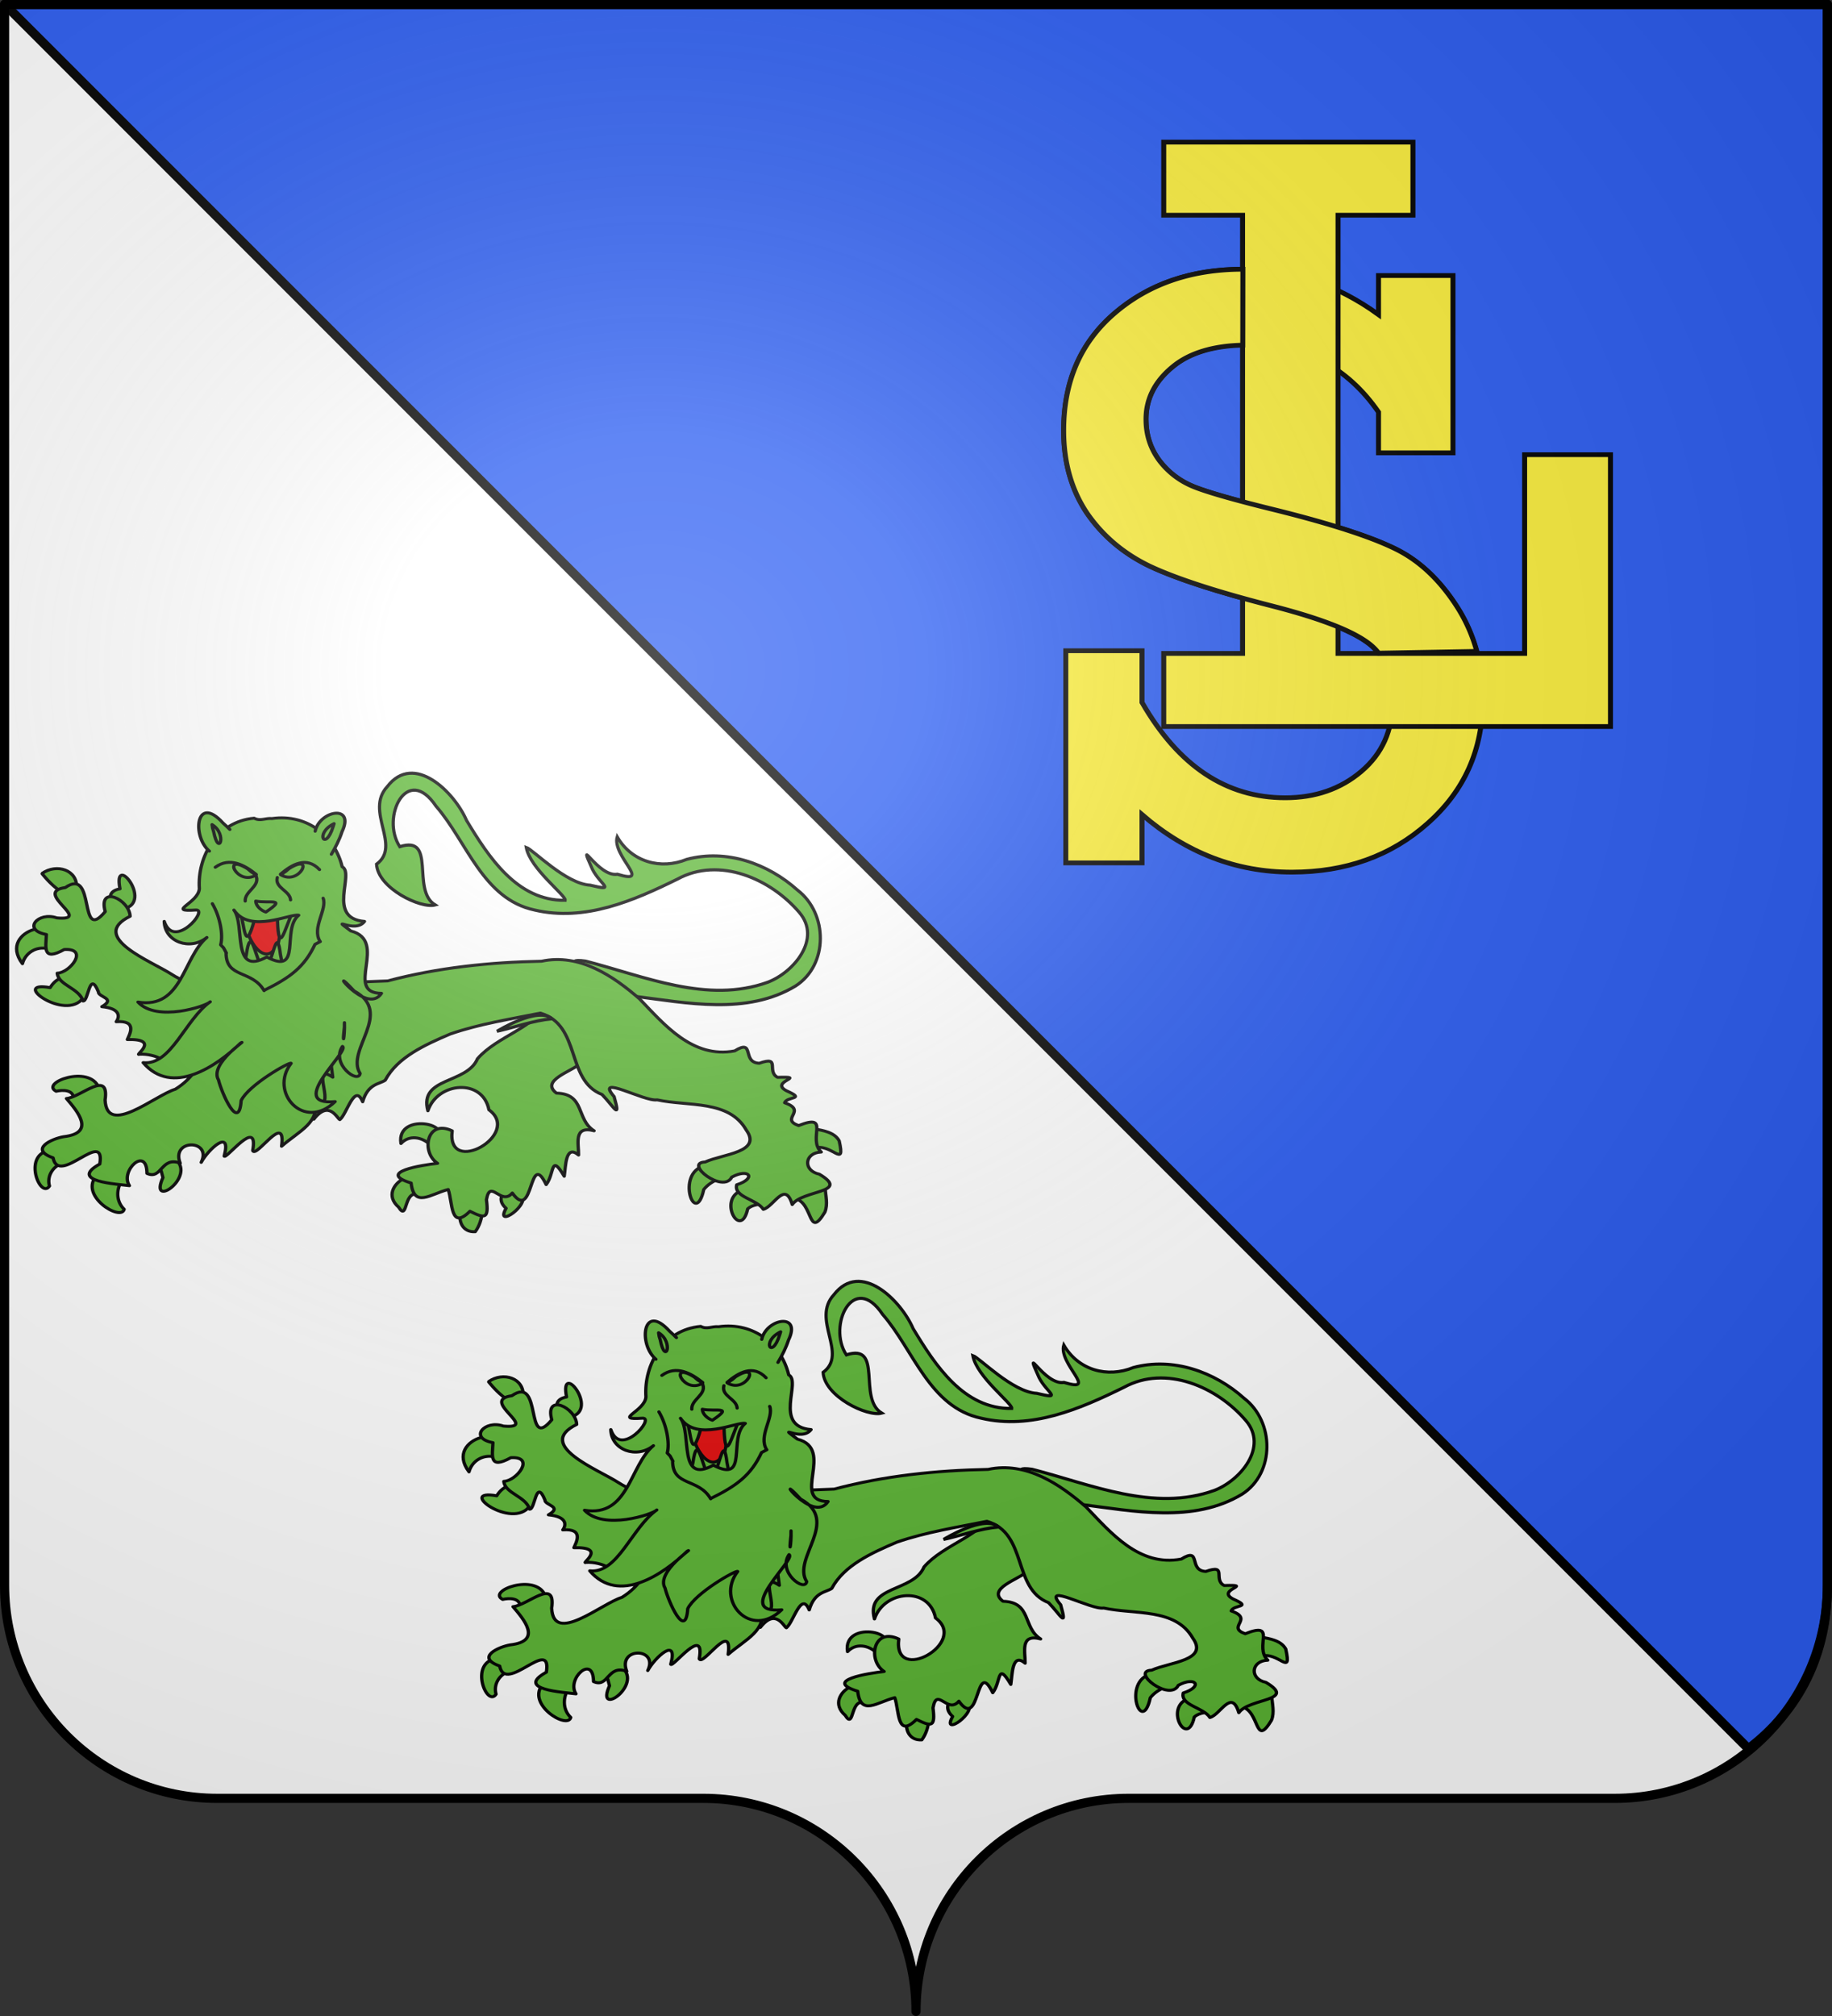 <svg xmlns="http://www.w3.org/2000/svg" xmlns:xlink="http://www.w3.org/1999/xlink" width="600" height="660" version="1.0"><rect width="100%" height="100%" fill="#333333" stroke="none"/><desc>Flag of Canton of Valais (Wallis)</desc><defs><pattern id="k" width="63.433" height="32.822" patternTransform="translate(706.076 -110.317)" patternUnits="userSpaceOnUse"><path d="M1 16.188V1m45.974 15.188v15.634H15.96V16.188M31.467 1v15.188M1 31.822h61.433M1 16.188h61.433" style="fill:none;fill-opacity:1;fill-rule:evenodd;stroke:#000;stroke-width:2;stroke-linecap:square;stroke-linejoin:miter;stroke-miterlimit:4;stroke-dasharray:none;stroke-opacity:1;display:inline"/></pattern><pattern xlink:href="#k" id="l" patternTransform="translate(706.076 -110.317)"/><pattern xlink:href="#k" id="m" patternTransform="translate(706.076 -110.317)"/><pattern xlink:href="#k" id="n" patternTransform="translate(706.076 -110.317)"/><pattern xlink:href="#l" id="q" patternTransform="translate(1455.798 -99.233)"/><pattern xlink:href="#m" id="p" patternTransform="translate(1455.798 -99.233)"/><pattern xlink:href="#n" id="o" patternTransform="translate(1455.798 -99.233)"/><pattern xlink:href="#C" id="B" patternTransform="translate(1455.798 -99.233)"/><pattern xlink:href="#D" id="A" patternTransform="translate(1455.798 -99.233)"/><pattern xlink:href="#E" id="z" patternTransform="translate(1455.798 -99.233)"/><pattern xlink:href="#v" id="C" patternTransform="translate(706.076 -110.317)"/><pattern xlink:href="#v" id="D" patternTransform="translate(706.076 -110.317)"/><pattern xlink:href="#v" id="E" patternTransform="translate(706.076 -110.317)"/><pattern id="v" width="63.433" height="32.822" patternTransform="translate(706.076 -110.317)" patternUnits="userSpaceOnUse"><path d="M1 16.188V1m45.974 15.188v15.634H15.96V16.188M31.467 1v15.188M1 31.822h61.433M1 16.188h61.433" style="fill:none;fill-opacity:1;fill-rule:evenodd;stroke:#000;stroke-width:2;stroke-linecap:square;stroke-linejoin:miter;stroke-miterlimit:4;stroke-dasharray:none;stroke-opacity:1;display:inline"/></pattern><pattern id="R" width="63.433" height="32.822" patternTransform="translate(706.076 -110.317)" patternUnits="userSpaceOnUse"><path d="M1 16.188V1m45.974 15.188v15.634H15.96V16.188M31.467 1v15.188M1 31.822h61.433M1 16.188h61.433" style="fill:none;fill-opacity:1;fill-rule:evenodd;stroke:#000;stroke-width:2;stroke-linecap:square;stroke-linejoin:miter;stroke-miterlimit:4;stroke-dasharray:none;stroke-opacity:1;display:inline"/></pattern><pattern xlink:href="#R" id="S" patternTransform="translate(706.076 -110.317)"/><pattern xlink:href="#R" id="T" patternTransform="translate(706.076 -110.317)"/><pattern xlink:href="#R" id="U" patternTransform="translate(706.076 -110.317)"/><pattern xlink:href="#S" id="X" patternTransform="translate(1455.798 -99.233)"/><pattern xlink:href="#T" id="W" patternTransform="translate(1455.798 -99.233)"/><pattern xlink:href="#U" id="V" patternTransform="translate(1455.798 -99.233)"/><pattern xlink:href="#ai" id="ah" patternTransform="translate(1455.798 -99.233)"/><pattern xlink:href="#aj" id="ag" patternTransform="translate(1455.798 -99.233)"/><pattern xlink:href="#ak" id="af" patternTransform="translate(1455.798 -99.233)"/><pattern xlink:href="#ab" id="ai" patternTransform="translate(706.076 -110.317)"/><pattern xlink:href="#ab" id="aj" patternTransform="translate(706.076 -110.317)"/><pattern xlink:href="#ab" id="ak" patternTransform="translate(706.076 -110.317)"/><pattern id="ab" width="63.433" height="32.822" patternTransform="translate(706.076 -110.317)" patternUnits="userSpaceOnUse"><path d="M1 16.188V1m45.974 15.188v15.634H15.96V16.188M31.467 1v15.188M1 31.822h61.433M1 16.188h61.433" style="fill:none;fill-opacity:1;fill-rule:evenodd;stroke:#000;stroke-width:2;stroke-linecap:square;stroke-linejoin:miter;stroke-miterlimit:4;stroke-dasharray:none;stroke-opacity:1;display:inline"/></pattern><g id="f"><path id="e" d="M0 0v1h.5z" transform="rotate(18 3.157 -.5)"/><use xlink:href="#e" width="810" height="540" transform="scale(-1 1)"/></g><g id="g"><use xlink:href="#f" width="810" height="540" transform="rotate(72)"/><use xlink:href="#f" width="810" height="540" transform="rotate(144)"/></g><g id="i"><path id="h" d="M0 0v1h.5z" transform="rotate(18 3.157 -.5)"/><use xlink:href="#h" width="810" height="540" transform="scale(-1 1)"/></g><g id="j"><use xlink:href="#i" width="810" height="540" transform="rotate(72)"/><use xlink:href="#i" width="810" height="540" transform="rotate(144)"/></g><g id="G"><path id="F" d="M0 0v1h.5z" transform="rotate(18 3.157 -.5)"/><use xlink:href="#F" width="810" height="540" transform="scale(-1 1)"/></g><g id="H"><use xlink:href="#G" width="810" height="540" transform="rotate(72)"/><use xlink:href="#G" width="810" height="540" transform="rotate(144)"/></g><g id="J"><path id="I" d="M0 0v1h.5z" transform="rotate(18 3.157 -.5)"/><use xlink:href="#I" width="810" height="540" transform="scale(-1 1)"/></g><g id="K"><use xlink:href="#J" width="810" height="540" transform="rotate(72)"/><use xlink:href="#J" width="810" height="540" transform="rotate(144)"/></g><g id="M"><path id="L" d="M0 0v1h.5z" transform="rotate(18 3.157 -.5)"/><use xlink:href="#L" width="810" height="540" transform="scale(-1 1)"/></g><g id="N"><use xlink:href="#M" width="810" height="540" transform="rotate(72)"/><use xlink:href="#M" width="810" height="540" transform="rotate(144)"/></g><g id="P"><path id="O" d="M0 0v1h.5z" transform="rotate(18 3.157 -.5)"/><use xlink:href="#O" width="810" height="540" transform="scale(-1 1)"/></g><g id="Q"><use xlink:href="#P" width="810" height="540" transform="rotate(72)"/><use xlink:href="#P" width="810" height="540" transform="rotate(144)"/></g><g id="am"><path id="al" d="M0 0v1h.5z" transform="rotate(18 3.157 -.5)"/><use xlink:href="#al" width="810" height="540" transform="scale(-1 1)"/></g><g id="an"><use xlink:href="#am" width="810" height="540" transform="rotate(72)"/><use xlink:href="#am" width="810" height="540" transform="rotate(144)"/></g><g id="ap"><path id="ao" d="M0 0v1h.5z" transform="rotate(18 3.157 -.5)"/><use xlink:href="#ao" width="810" height="540" transform="scale(-1 1)"/></g><g id="aq"><use xlink:href="#ap" width="810" height="540" transform="rotate(72)"/><use xlink:href="#ap" width="810" height="540" transform="rotate(144)"/></g><radialGradient xlink:href="#a" id="aw" cx="285.186" cy="200.448" r="300" fx="285.186" fy="200.448" gradientTransform="matrix(1.551 0 0 1.35 -227.894 -51.264)" gradientUnits="userSpaceOnUse"/><linearGradient id="a"><stop offset="0" style="stop-color:white;stop-opacity:.314"/><stop offset=".19" style="stop-color:white;stop-opacity:.251"/><stop offset=".6" style="stop-color:#6b6b6b;stop-opacity:.125"/><stop offset="1" style="stop-color:black;stop-opacity:.125"/></linearGradient></defs><path d="M300 658.5c0-38.505 31.203-69.754 69.65-69.754h159.2c38.447 0 69.65-31.25 69.65-69.754V1.5H1.5v517.492c0 38.504 31.203 69.754 69.65 69.754h159.2c38.447 0 69.65 31.25 69.65 69.753" style="fill:#fff;fill-opacity:1;fill-rule:nonzero;stroke:none;stroke-width:5;stroke-linecap:round;stroke-linejoin:round;stroke-miterlimit:4;stroke-dashoffset:0;stroke-opacity:1"/><path d="M1.5 1.368h597V518.86c0 22.683-9.11 40.898-25.868 53.64z" style="fill:#2b5df2;fill-opacity:1;fill-rule:nonzero;stroke:#000;stroke-width:3;stroke-linecap:round;stroke-linejoin:round;stroke-miterlimit:4;stroke-opacity:1;stroke-dasharray:none;stroke-dashoffset:0"/><g style="font-style:normal;font-variant:normal;font-weight:400;font-stretch:normal;font-size:287.732px;line-height:125%;font-family:Rockwell;-inkscape-font-specification:Rockwell;letter-spacing:0;word-spacing:0;fill:#fcef3c;fill-opacity:1;stroke:#000;stroke-width:1.599px;stroke-linecap:butt;stroke-linejoin:miter;stroke-opacity:1"><path d="M341.88 288.557v-70.95h24.446v17.28q17.562 31.893 45.942 31.893 14.47 0 24.446-8.851 9.975-8.851 9.975-23.182 0-13.909-8.149-19.95-8.148-6.182-30.768-12.223-26.272-7.024-38.917-13.206-12.644-6.322-20.23-17.843-7.447-11.661-7.447-27.537 0-24.586 16.297-39.198Q373.913 90.04 398.64 90.04q23.463 0 43.553 15.173V92.146h23.884v59.288h-23.884v-13.628q-15.033-22.62-41.445-22.62-16.017 0-24.587 7.447-8.57 7.306-8.57 17.562 0 7.868 4.355 13.909 4.356 5.9 11.1 8.71t26.553 7.868q25.85 6.744 37.512 12.645 11.66 5.76 20.09 19.388t8.43 31.33q0 25.008-17.702 41.305-17.562 16.297-43.554 16.297-26.693 0-48.049-19.247v16.157z" style="stroke-width:1.599px" transform="scale(1.021 .979)"/></g><g style="font-style:normal;font-variant:normal;font-weight:400;font-stretch:normal;font-size:287.732px;line-height:125%;font-family:Rockwell;-inkscape-font-specification:Rockwell;letter-spacing:0;word-spacing:0;fill:#fcef3c;fill-opacity:1;stroke:#000;stroke-width:1.599px;stroke-linecap:butt;stroke-linejoin:miter;stroke-opacity:1"><path d="M398.584 218.503V71.968h-25.289V47.522h79.941v24.446h-24.024v146.535h59.85v-66.454H516.6v90.9H373.295v-24.446z" style="stroke-width:1.599px" transform="scale(1.021 .979)"/></g><path d="M-348.603 343.78a11.1 11.1 0 0 0-2.283-2.267q-5.097-3.867-19.248-7.646-16.435-4.395-24.346-8.262-7.91-3.956-12.656-11.162-4.658-7.296-4.658-17.227 0-15.381 10.195-24.521 10.284-9.23 25.752-9.229l-.024 15.888c-5.91.113-10.753 1.649-14.038 4.503q-5.362 4.57-5.362 10.986 0 4.922 2.725 8.701 2.724 3.692 6.943 5.45 4.22 1.757 16.612 4.921 16.171 4.22 23.467 7.91 7.294 3.604 12.568 12.13a34.3 34.3 0 0 1 4.033 9.457z" style="font-style:normal;font-variant:normal;font-weight:400;font-stretch:normal;font-size:180px;line-height:125%;font-family:Rockwell;-inkscape-font-specification:Rockwell;letter-spacing:0;word-spacing:0;fill:#fcef3c;fill-opacity:1;stroke:#000;stroke-width:1px;stroke-linecap:butt;stroke-linejoin:miter;stroke-opacity:1" transform="matrix(1.633 0 0 1.565 1020.813 -324.18)"/><g style="fill:#5ab532;fill-opacity:1" transform="translate(-873.52 51.448)"><g id="av"><path d="M1081.069 274.677c17.383 2.193 37.073 6.314 53.021-3.34 10.814-6.945 10.57-23.746.659-31.353-9.744-8.751-23.335-13.556-36.319-10.088-8.516 3.484-18.01.852-22.772-7.383-1.825 6.23 11.69 15.802.065 12.251-6.398 1.056-13.577-13.597-8.166-1.599 2.56 5.047 8.038 7.3-.736 5.176-7.96-.4-18.708-11.627-20.955-12.374 1.238 6.958 13.047 15.736 12.763 17.321-15.744.257-25.107-14.22-32.303-26.136-3.93-9.157-17.202-22.49-25.986-11.066-7.463 8.115 4.795 19.292-3.503 25.394.46 7.868 14.472 14.624 19.198 13.338-7.98-4.862.622-22.97-11.581-19.074-6.32-9.616 2.408-27.384 11.874-13.257 10.16 11.643 15.305 30.394 32.296 33.997 16.4 3.859 32.367-3.038 46.787-10.14 13.727-7.484 30.525-.083 39.908 10.943 7.363 8.621-1.82 19.569-10.305 22.815-19.847 7.187-40.473-1.967-59.722-6.903-8.862-1.194 1.383 3.348 3.978 4.922z" style="display:inline;fill:#5ab532;fill-opacity:1;fill-rule:evenodd;stroke:#000;stroke-width:1.025;stroke-linecap:butt;stroke-linejoin:miter;stroke-miterlimit:4;stroke-dasharray:none;stroke-opacity:1"/><g style="fill:#5ab532;fill-opacity:1;stroke:#000;stroke-width:2.5;stroke-linecap:round;stroke-linejoin:round;stroke-miterlimit:4;stroke-dasharray:none;stroke-opacity:1"><g style="fill:#5ab532;fill-opacity:1;stroke:#000;stroke-width:2.5;stroke-linecap:round;stroke-linejoin:round;stroke-miterlimit:4;stroke-dasharray:none;stroke-opacity:1"><path d="M370.348 418.672c26.075-16.525-26.209-29.175-22.088-.982 6.207-7.445 15.983-5.586 22.088.982" style="color:#000;display:inline;overflow:visible;visibility:visible;opacity:1;fill:#5ab532;fill-opacity:1;fill-rule:nonzero;stroke:#000;stroke-width:2.5;stroke-linecap:round;stroke-linejoin:round;stroke-miterlimit:4;stroke-dasharray:none;stroke-dashoffset:0;stroke-opacity:1;marker:none;marker-start:none;marker-mid:none;marker-end:none" transform="matrix(.431 0 0 .39 854.743 160.02)"/><path d="M363.967 461.867c5.651-32.969-36.566-9.059-17.492 9.242 7.585 13.45 2.975-18.572 17.492-9.242" style="color:#000;display:inline;overflow:visible;visibility:visible;opacity:1;fill:#5ab532;fill-opacity:1;fill-rule:nonzero;stroke:#000;stroke-width:2.5;stroke-linecap:round;stroke-linejoin:round;stroke-miterlimit:4;stroke-dasharray:none;stroke-dashoffset:0;stroke-opacity:1;marker:none;marker-start:none;marker-mid:none;marker-end:none" transform="matrix(.431 0 0 .39 854.743 160.02)"/><path d="M410.107 474.874c-18.226-21.424-24.58 18.28-5.416 16.842 3.34-4.97 4.865-10.946 5.416-16.842" style="color:#000;display:inline;overflow:visible;visibility:visible;opacity:1;fill:#5ab532;fill-opacity:1;fill-rule:nonzero;stroke:#000;stroke-width:2.5;stroke-linecap:round;stroke-linejoin:round;stroke-miterlimit:4;stroke-dasharray:none;stroke-dashoffset:0;stroke-opacity:1;marker:none;marker-start:none;marker-mid:none;marker-end:none" transform="matrix(.431 0 0 .39 854.743 160.02)"/><path d="M439.313 460.149c-9.462-8.46-21.107 2.241-11.18 11.913-9.127 18.155 19.897-4.006 11.18-11.913" style="color:#000;display:inline;overflow:visible;visibility:visible;opacity:1;fill:#5ab532;fill-opacity:1;fill-rule:nonzero;stroke:#000;stroke-width:2.5;stroke-linecap:round;stroke-linejoin:round;stroke-miterlimit:4;stroke-dasharray:none;stroke-dashoffset:0;stroke-opacity:1;marker:none;marker-start:none;marker-mid:none;marker-end:none" transform="matrix(.431 0 0 .39 854.743 160.02)"/></g><path d="m492.857 341.648-32.143-42.857c-11.328 22.277-39.095 28.542-54.292 47.705-8.104 21.436-44.644 15.176-37.708 43.722 7.314-24.221 41.592-27.618 46.397-.822 25.527 20.624-32.375 56.586-27.93 17.662-19.413-10.208-23.945 17.991-11.125 27.261-11.566 1.422-46.879 7.448-20.095 16.546 2.289 21.243 14.579 9.293 28.176 5.416 3.47 10.541 1.456 34.863 16.505 18.257 11.639 6.41 14.374 6.386 12.572-9.676 2.837-18.207 11.019 5.552 19.648-5.62 16.403 25.236 12.458-37.449 25.73-7.073 6.498-9.1 3.138-26.721 13.724-6.99 1.186-8.28.847-27.117 10.898-17.817.19-9.37-4.122-25 11.786-20.357-13.903-9.607-6.555-30.93-28.605-31.619-12.627-10.681 11.884-18.224 18.569-25.186z" style="color:#000;display:inline;overflow:visible;visibility:visible;opacity:1;fill:#5ab532;fill-opacity:1;fill-rule:nonzero;stroke:#000;stroke-width:2.5;stroke-linecap:round;stroke-linejoin:round;stroke-miterlimit:4;stroke-dasharray:none;stroke-dashoffset:0;stroke-opacity:1;marker:none;marker-start:none;marker-mid:none;marker-end:none" transform="matrix(.431 0 0 .39 854.743 160.02)"/></g><g style="fill:#5ab532;fill-opacity:1;stroke:#000;stroke-width:2.5;stroke-linecap:round;stroke-linejoin:round;stroke-miterlimit:4;stroke-dasharray:none;stroke-opacity:1"><g style="fill:#5ab532;fill-opacity:1;stroke:#000;stroke-width:2.5;stroke-linecap:round;stroke-linejoin:round;stroke-miterlimit:4;stroke-dasharray:none;stroke-opacity:1"><path d="M101.78 203.343c-6.732 16.165-26.8-13.055-26.337-12.318 11.12-8.678 27.26-3.106 26.337 12.318" style="color:#000;display:inline;overflow:visible;visibility:visible;opacity:1;fill:#5ab532;fill-opacity:1;fill-rule:nonzero;stroke:#000;stroke-width:2.5;stroke-linecap:round;stroke-linejoin:round;stroke-miterlimit:4;stroke-dasharray:none;stroke-dashoffset:0;stroke-opacity:1;marker:none;marker-start:none;marker-mid:none;marker-end:none" transform="matrix(.431 0 0 .39 854.743 160.02)"/><path d="M137.93 220.613c-7.891 2.276-17.48-14.054-3.193-16.724-5.493-31.321 25.321 10.649 3.193 16.724" style="color:#000;display:inline;overflow:visible;visibility:visible;opacity:1;fill:#5ab532;fill-opacity:1;fill-rule:nonzero;stroke:#000;stroke-width:2.5;stroke-linecap:round;stroke-linejoin:round;stroke-miterlimit:4;stroke-dasharray:none;stroke-dashoffset:0;stroke-opacity:1;marker:none;marker-start:none;marker-mid:none;marker-end:none" transform="matrix(.431 0 0 .39 854.743 160.02)"/><path d="M80.254 254.236c17.334-29.942-40.01-17.425-19.634 12.517 2.122-8.927 10.395-15.047 19.634-12.517" style="color:#000;display:inline;overflow:visible;visibility:visible;opacity:1;fill:#5ab532;fill-opacity:1;fill-rule:nonzero;stroke:#000;stroke-width:2.5;stroke-linecap:round;stroke-linejoin:round;stroke-miterlimit:4;stroke-dasharray:none;stroke-dashoffset:0;stroke-opacity:1;marker:none;marker-start:none;marker-mid:none;marker-end:none" transform="matrix(.431 0 0 .39 854.743 160.02)"/><path d="M106.76 295.468c-1.11-17.07-16.268-24.321-25.085-8.642-31.32-6.146 11.625 29.028 25.085 8.642" style="color:#000;display:inline;overflow:visible;visibility:visible;opacity:1;fill:#5ab532;fill-opacity:1;fill-rule:nonzero;stroke:#000;stroke-width:2.5;stroke-linecap:round;stroke-linejoin:round;stroke-miterlimit:4;stroke-dasharray:none;stroke-dashoffset:0;stroke-opacity:1;marker:none;marker-start:none;marker-mid:none;marker-end:none" transform="matrix(.431 0 0 .39 854.743 160.02)"/></g><path d="m201.273 362.933 16.667-58.336c-9.758-15.923-29.237-18.513-43.69-28.79-15.224-10.977-63.972-31.472-31.817-48.876-.422-14.004-24.486-26.804-18.934-3.91-20.693 27.498-6.82-38.115-30.312-20.197-25.248 3.894 21.927 28.305-6.469 25.472-14.167-5.515-26.668 10.137-7.898 13.935-.454 11.121-3.094 22.775 13.557 12.611 19.08-1.275 4.476 19.519-5.325 19.871.787 10.092 16.73 12.484 19.604 23.353 4.258.42 4.731-26.426 11.65-7.757-.25 4.645 13.87 5.346 2.66 12.52 13.807 1.43 13.861 8.104 10.923 12.63 16.576-1.386 10.003 10.848 8.427 14.944 26.111-.76 4.18 14.376 9.392 12.315 12.07-.623 27.161 7.58 14.384 13.042 12.284 3.48 24.241 7.468 37.18 7.173" style="color:#000;display:inline;overflow:visible;visibility:visible;opacity:1;fill:#5ab532;fill-opacity:1;fill-rule:nonzero;stroke:#000;stroke-width:2.5;stroke-linecap:round;stroke-linejoin:round;stroke-miterlimit:4;stroke-dasharray:none;stroke-dashoffset:0;stroke-opacity:1;marker:none;marker-start:none;marker-mid:none;marker-end:none" transform="matrix(.431 0 0 .39 854.743 160.02)"/></g><g style="fill:#5ab532;fill-opacity:1;stroke:#000;stroke-width:2.5;stroke-miterlimit:4;stroke-dasharray:none;stroke-opacity:1"><g style="fill:#5ab532;fill-opacity:1;stroke:#000;stroke-width:2.5;stroke-linecap:round;stroke-linejoin:round;stroke-miterlimit:4;stroke-dasharray:none;stroke-opacity:1"><path d="M80.5 423.58c-19.816 4.454-6.05 41.148.667 29.773-2.02-7.695 1.97-15.956 9.395-18.974" style="color:#000;display:inline;overflow:visible;visibility:visible;opacity:1;fill:#5ab532;fill-opacity:1;fill-rule:nonzero;stroke:#000;stroke-width:2.5;stroke-linecap:round;stroke-linejoin:round;stroke-miterlimit:4;stroke-dasharray:none;stroke-dashoffset:0;stroke-opacity:1;marker:none;marker-start:none;marker-mid:none;marker-end:none" transform="matrix(.431 0 0 .39 854.743 160.02)"/><path d="M117.314 444.196c-14.611 17.083 18.4 39.296 20.591 28.668-5.809-6.141-6.104-15.483-2.43-22.778" style="color:#000;display:inline;overflow:visible;visibility:visible;opacity:1;fill:#5ab532;fill-opacity:1;fill-rule:nonzero;stroke:#000;stroke-width:2.5;stroke-linecap:round;stroke-linejoin:round;stroke-miterlimit:4;stroke-dasharray:none;stroke-dashoffset:0;stroke-opacity:1;marker:none;marker-start:none;marker-mid:none;marker-end:none" transform="matrix(.431 0 0 .39 854.743 160.02)"/><path d="M178.425 432.415c12.023 15.306-21.693 40.123-11.051 13.87l-1.292-5.41-2.874-4.778" style="color:#000;display:inline;overflow:visible;visibility:visible;opacity:1;fill:#5ab532;fill-opacity:1;fill-rule:nonzero;stroke:#000;stroke-width:2.5;stroke-linecap:round;stroke-linejoin:round;stroke-miterlimit:4;stroke-dasharray:none;stroke-dashoffset:0;stroke-opacity:1;marker:none;marker-start:none;marker-mid:none;marker-end:none" transform="matrix(.431 0 0 .39 854.743 160.02)"/><path d="M118.54 370.568c-7.12-19.292-44.701-3.857-32.309 3.248 4.808-1.235 12.656-1.378 13.167 5.342" style="color:#000;display:inline;overflow:visible;visibility:visible;opacity:1;fill:#5ab532;fill-opacity:1;fill-rule:nonzero;stroke:#000;stroke-width:2.5;stroke-linecap:round;stroke-linejoin:round;stroke-miterlimit:4;stroke-dasharray:none;stroke-dashoffset:0;stroke-opacity:1;marker:none;marker-start:none;marker-mid:none;marker-end:none" transform="matrix(.431 0 0 .39 854.743 160.02)"/></g><g style="fill:#5ab532;fill-opacity:1;stroke:#000;stroke-width:2.5;stroke-linecap:round;stroke-linejoin:round;stroke-miterlimit:4;stroke-dasharray:none;stroke-opacity:1"><path d="M578.765 436.46c-21.917 5.909-6.919 52.588-.434 19.87 2.947-4.138 7.243-7.157 11.887-9.11" style="color:#000;display:inline;overflow:visible;visibility:visible;opacity:1;fill:#5ab532;fill-opacity:1;fill-rule:nonzero;stroke:#000;stroke-width:2.5;stroke-linecap:round;stroke-linejoin:round;stroke-miterlimit:4;stroke-dasharray:none;stroke-dashoffset:0;stroke-opacity:1;marker:none;marker-start:none;marker-mid:none;marker-end:none" transform="matrix(.431 0 0 .39 854.743 160.02)"/><path d="M606.705 457.285c-17.71 7.648-.26 41.909 5.032 15.25 2.664-2.712 6.609-3.604 10.24-3.97" style="color:#000;display:inline;overflow:visible;visibility:visible;opacity:1;fill:#5ab532;fill-opacity:1;fill-rule:nonzero;stroke:#000;stroke-width:2.5;stroke-linecap:round;stroke-linejoin:round;stroke-miterlimit:4;stroke-dasharray:none;stroke-dashoffset:0;stroke-opacity:1;marker:none;marker-start:none;marker-mid:none;marker-end:none" transform="matrix(.431 0 0 .39 854.743 160.02)"/><path d="M647.66 463.88c14.205 3.603 9.795 35.006 22.709 11.43 2.5-6.732.52-13.906.2-20.802" style="color:#000;display:inline;overflow:visible;visibility:visible;opacity:1;fill:#5ab532;fill-opacity:1;fill-rule:nonzero;stroke:#000;stroke-width:2.5;stroke-linecap:round;stroke-linejoin:round;stroke-miterlimit:4;stroke-dasharray:none;stroke-dashoffset:0;stroke-opacity:1;marker:none;marker-start:none;marker-mid:none;marker-end:none" transform="matrix(.431 0 0 .39 854.743 160.02)"/><path d="M661.891 421.708c13.508-5.141 24.279 18.058 19.359-6.244-3.485-7.185-12.288-8.857-19.359-10.069" style="color:#000;display:inline;overflow:visible;visibility:visible;opacity:1;fill:#5ab532;fill-opacity:1;fill-rule:nonzero;stroke:#000;stroke-width:2.5;stroke-linecap:round;stroke-linejoin:round;stroke-miterlimit:4;stroke-dasharray:none;stroke-dashoffset:0;stroke-opacity:1;marker:none;marker-start:none;marker-mid:none;marker-end:none" transform="matrix(.431 0 0 .39 854.743 160.02)"/></g><path d="M282.012 397.293c11.74-16.637 18.02-.191 19.774.344 5.319-4.49 11.284-31.228 17.359-14.976 4.018-15.456 12.883-14.714 17.142-18.122 9.312-19.345 30.261-29.74 49.502-38.815 22.056-8.407 45.416-12.414 68.372-17.512 31.268 10.195 19.148 56.438 46.879 68.345 8.855 10.018 14.487 22.46 9.158 1.73-15.119-19.577 23.21 4.586 32.693 2.743 23.769 5.698 54.52-.15 67.669 25.201 12.412 18.96-17.693 20.152-31.164 26.96-16.655.703 13.77 26.953 20.222 12.71 13.23-7.877 19.12 1.01 3.753 6.443-2.413 10.37 15.443 12.125 20.236 20.598 8.012-2.298 16.459-24.515 21.971-4.03 7.831-12.405 44.674-9.651 20.58-25.487-12.652-2.888-11.445-18.084 1.46-18.593-10.807-11.018 7.571-33.052-17.18-22.213-14.618-5.632 7.048-12.318-10.621-19.164 1.814-5.51 16.592-2.573 1.36-10.049-13.437-7.84 16.906-12.145-6.761-11.282-8.705-5.073 2.804-18.367-13.884-11.8-13.691-.608-3.027-21.064-18.666-10.397-32.103 6.778-53.893-22.598-72.274-43.62-19.712-18.945-45.475-38.53-74.52-31.65-39.513.835-78.992 5.397-116.96 16.538-44.091 2.155-88.325 2.019-132.29 6.192-.233 29.639-2.045 66.46-29.035 84.712-15.393 5.127-52.098 40.065-53.354 9.061 3.354-26.127-18.189-2.422-29.387-1.254 8.185 10.567 22.632 28.961-2.172 32.063-8.81 1.672-26.505 10.487-7.97 17.736 4.243 24.23 39.86-25.556 35.493 5.193-24.362 14.79 13.736 16.87 22.514 18.18-7.493-12.4 13.213-33.781 13.322-10.307 11.355 5.84 10.596-14.716 25.25-8.57-7.283-20.597 24.524-20.15 15.967-.692 5.469-11.112 23.307-29.099 17.454-5.258 1.335 3.287 26.336-33.463 21.683-4.64 2.514 7.035 25.545-33.354 21.95-3.638 13.28-12.756 29.801-20.201 24.995-39.006 19.166 12.439-4.729-32.928 13.879-18.957-.923-6.99-1.022-14.372-4.165-20.825" style="color:#000;display:inline;overflow:visible;visibility:visible;fill:#5ab532;fill-opacity:1;fill-rule:nonzero;stroke:#000;stroke-width:2.5;stroke-linecap:round;stroke-linejoin:round;stroke-miterlimit:4;stroke-dasharray:none;stroke-dashoffset:0;stroke-opacity:1;marker:none;marker-start:none;marker-mid:none;marker-end:none" transform="matrix(.431 0 0 .39 854.743 160.02)"/></g><path d="M1054.326 282.08c-4.64-4.124-17.546 3.809-18.043 4.097 6.02-1.343 11.87-3.518 18.043-4.096z" style="fill:#5ab532;fill-opacity:1;fill-rule:evenodd;stroke:#000;stroke-width:1.025;stroke-linecap:butt;stroke-linejoin:miter;stroke-miterlimit:4;stroke-dasharray:none;stroke-opacity:1"/><g style="fill:#5ab532;fill-opacity:1;stroke:#000;stroke-width:1.608;stroke-miterlimit:4;stroke-dasharray:none;stroke-opacity:1"><g style="fill:#5ab532;fill-opacity:1;stroke:#000;stroke-width:1.899;stroke-miterlimit:4;stroke-dasharray:none;stroke-opacity:1"><path d="M335.704 129.353h49.416v38.879h-49.416z" style="fill:#5ab532;fill-opacity:1;stroke:#000;stroke-width:1.899;stroke-miterlimit:4;stroke-dasharray:none;stroke-opacity:1" transform="matrix(.568 0 0 .513 756.04 179.23)"/><path d="M348.475 138.456c-.122 10.398 11.427 31.58 18.816 13.86 1.196-5.616 1.225-11.653 3.998-16.82" style="fill:#e20909;fill-opacity:1;fill-rule:evenodd;stroke:#000;stroke-width:1.899;stroke-linecap:butt;stroke-linejoin:miter;stroke-miterlimit:4;stroke-dasharray:none;stroke-opacity:1" transform="matrix(.568 0 0 .513 756.04 179.23)"/><path d="M356.718 165.438c-3.121-7.633-5.512-23.73-7.814-6.123-.53 2.555-.95 5.135-1.622 7.659M345.197 131.863c2.675 7.885 2.605 29.077 8.558 4.608M361.928 164.74c2.846-6.128 4.702-22.24 6.597-5.348l.455 2.608.795 4.096M366.812 137.349c.729 23.823 4.338 5.065 8.559-4.39" style="fill:#5ab532;fill-opacity:1;fill-rule:evenodd;stroke:#000;stroke-width:1.899;stroke-linecap:round;stroke-linejoin:round;stroke-miterlimit:4;stroke-dasharray:none;stroke-opacity:1" transform="matrix(.568 0 0 .513 756.04 179.23)"/><path d="M353.347 72.49c-21.312 2.065-32.805 24.382-31.568 44.953-.492 9.298-19.407 14.947-2 13.652 7.533-.555-12.635 25.784-18.252 7.254.253 13.143 14.992 18.868 24.568 10.254-13.895 12.916-14.168 45.772-39.708 41.222 10.854 13.037 39.37 2.634 41.653-.182-14.49 11.337-22.477 40.784-38.646 38.847 16.764 21.82 42.528 2.081 56.138-12.491 5.319-3.376-18.332 12.962-12.723 23.52 1.807 8.229 11.811 33.637 13.075 13.167 4.215-9.94 28.215-25.047 28.81-23.78-12.936 18.416 7.332 43.726 25.38 24.438-28.822 3.018 8.795-32.476 4.219-35.212-6.846 11.177 9.19 24.193 10.173 17.24-8.645-14.887 19.745-38.63-3.465-52.667-17.254-20.622 6.93 16.539 15.775 1.546-22.055-.128 4.509-33.411-17.66-39.816-12.72-10.578 2.251 2.253 7.888-6.086-22.107-2.018-5.433-30.568-12.89-34.898-4.11-19.133-19.839-33.915-40.45-30.747-3.882-.387-6.69 1.872-10.317-.214m-11.63 58.633c9.326 15.254 32.72 1.999 37.344 3.288-10.171 9.14 2.295 38.747-18.42 26.648-20.59 12.593-12.218-20.523-18.924-29.936m63.725 71.846c.28 9.285-1.414 16.373-.034 2.915z" style="fill:#5ab532;fill-opacity:1;fill-rule:evenodd;stroke:#000;stroke-width:1.899;stroke-linecap:round;stroke-linejoin:round;stroke-miterlimit:4;stroke-dasharray:none;stroke-opacity:1" transform="matrix(.568 0 0 .513 756.04 179.23)"/><path d="M327.546 93.492c-10.255-9.505-7.637-36.842 7.878-17.935l1.901 1.925 2.033 2.193M388.554 80.789c2.626-13.31 23.163-17.397 15.43.47-1.45 4.97-3.632 9.687-6.07 14.24" style="fill:#5ab532;fill-opacity:1;fill-rule:evenodd;stroke:#000;stroke-width:1.899;stroke-linecap:round;stroke-linejoin:round;stroke-miterlimit:4;stroke-dasharray:none;stroke-opacity:1" transform="matrix(.568 0 0 .513 756.04 179.23)"/><path d="M329.287 127.035c4.464 8.396 6.317 19.95 4.792 26.273l1.623 1.866 1.649 3.341m-.164-.1c-.07 16.44 14.862 10.631 21.945 24.14m-.041-.173c15.095-8.203 23.258-14.91 29.37-29.392l3.03-1.758m-.1-.058c-4.972-8.705 4.259-20.488 1.755-27.65" style="fill:#5ab532;fill-opacity:1;stroke:#000;stroke-width:1.899;stroke-linecap:round;stroke-linejoin:round;stroke-miterlimit:4;stroke-dasharray:none;stroke-opacity:1" transform="matrix(.568 0 0 .513 756.04 179.23)"/><path d="M330.983 103.785c8.276-6.701 16.785-1.46 23.525 4.503M368.594 108.192c6.607-6.229 14.966-11.645 22.464-2.89M329.1 76.561c8.923 5.971 3.893 21.302.905 4.397l-.585-2.098zM399.442 75.94c-11.396 6.163-5.086 18.13-.563 2.008zM354.641 109.846c1.882 6.343-6.82 9.383-6.412 15.538M366.726 110.34c-1.624 6.637 7.348 8.42 7.646 14.304M354.322 125.357c7.589 1.737 18.31-2.306 5.802 7.032-2.773-.992-5.788-3.93-5.802-7.032" style="fill:#5ab532;fill-opacity:1;fill-rule:evenodd;stroke:#000;stroke-width:1.899;stroke-linecap:round;stroke-linejoin:round;stroke-miterlimit:4;stroke-dasharray:none;stroke-opacity:1" transform="matrix(.568 0 0 .513 756.04 179.23)"/><path d="M368.657 108.542c10.967 7.497 20.099-14.448 4.84-3.884l-1.97 1.835zM354.511 108.727c-10.967 7.497-20.099-14.448-4.84-3.884l1.97 1.835z" style="fill:#5ab532;fill-opacity:1;fill-rule:evenodd;stroke:#000;stroke-width:1.899;stroke-linecap:round;stroke-linejoin:round;stroke-miterlimit:4;stroke-dasharray:none;stroke-opacity:1" transform="matrix(.568 0 0 .513 756.04 179.23)"/></g></g></g><use xlink:href="#av" width="100%" height="100%" transform="translate(146.256 166.366)"/></g><path d="M1.5 1.5V518.99c0 38.505 31.203 69.755 69.65 69.755h159.2c38.447 0 69.65 31.25 69.65 69.754 0-38.504 31.203-69.754 69.65-69.754h159.2c38.447 0 69.65-31.25 69.65-69.755V1.5z" style="fill:url(#aw);fill-opacity:1;fill-rule:evenodd;stroke:none;stroke-width:3;stroke-linecap:butt;stroke-linejoin:miter;stroke-miterlimit:4;stroke-dasharray:none;stroke-opacity:1"/><path d="M300 658.5c0-38.504 31.203-69.754 69.65-69.754h159.2c38.447 0 69.65-31.25 69.65-69.753V1.5H1.5v517.493c0 38.504 31.203 69.753 69.65 69.753h159.2c38.447 0 69.65 31.25 69.65 69.754" style="fill:none;fill-opacity:1;fill-rule:nonzero;stroke:#000;stroke-width:3;stroke-linecap:round;stroke-linejoin:round;stroke-miterlimit:4;stroke-dasharray:none;stroke-dashoffset:0;stroke-opacity:1"/></svg>